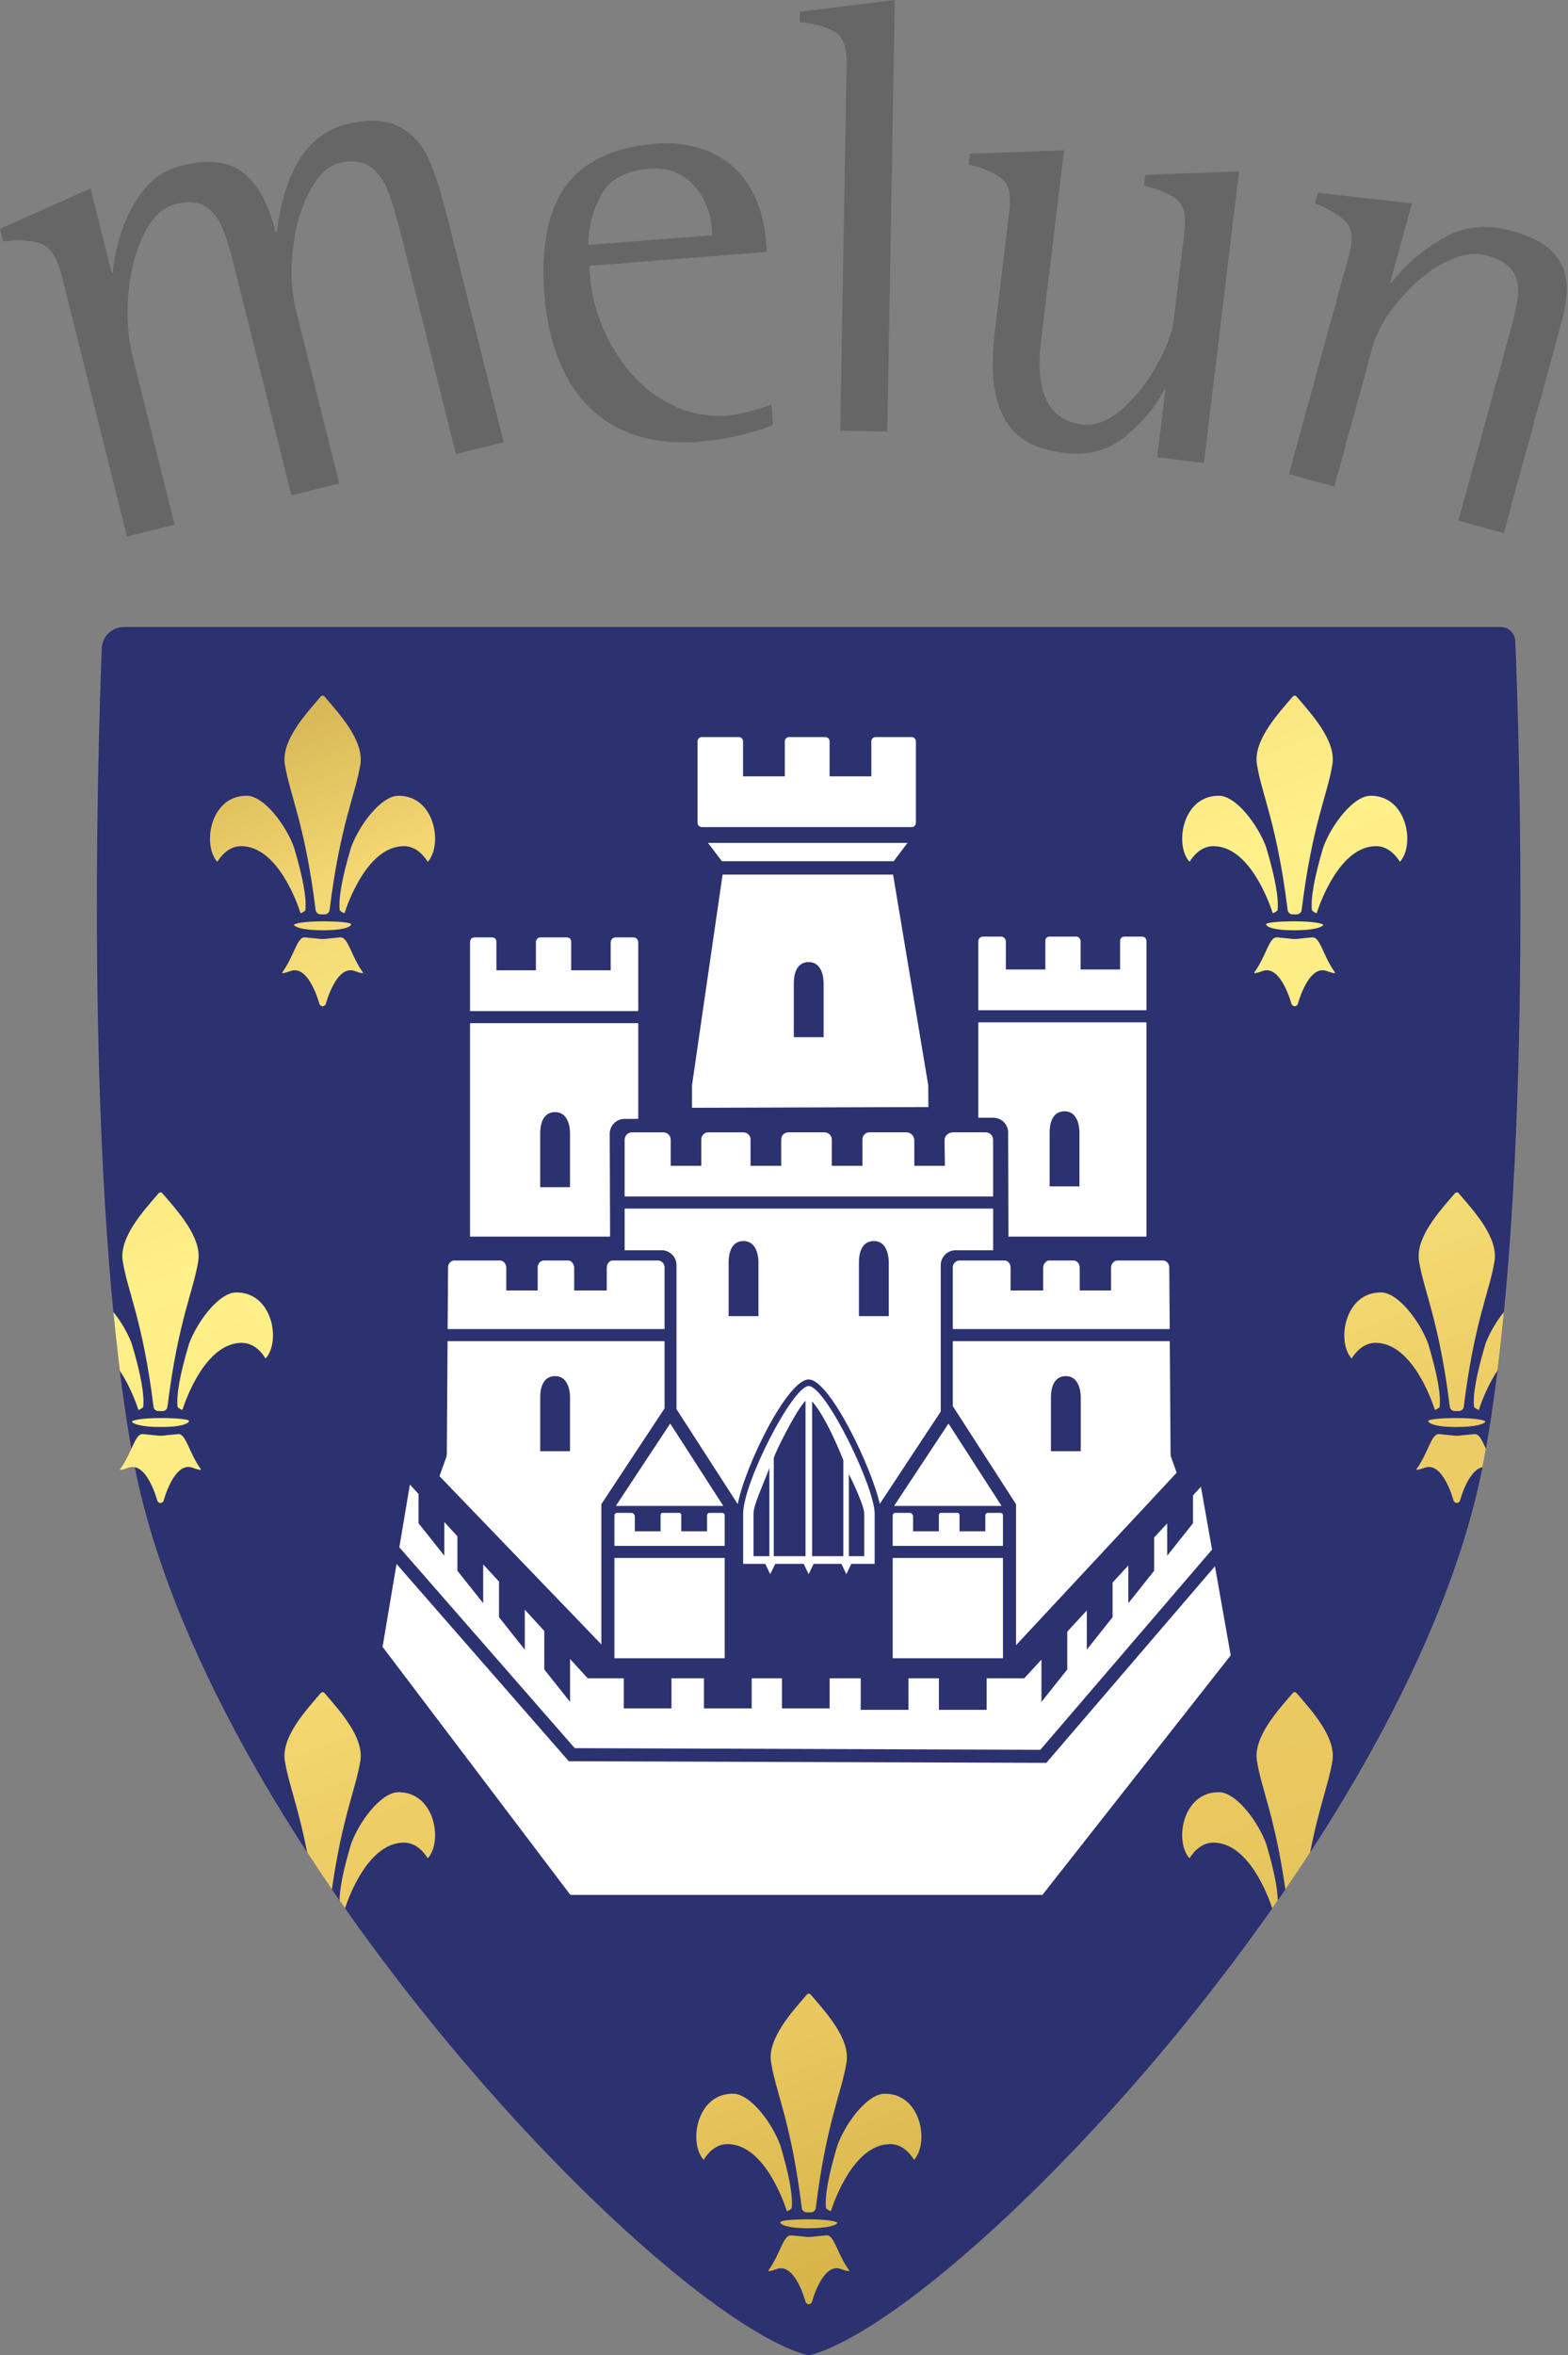 <?xml version="1.0" encoding="UTF-8" standalone="no"?>
<svg xmlns:dc="http://purl.org/dc/elements/1.1/" xmlns:cc="http://creativecommons.org/ns#" xmlns:rdf="http://www.w3.org/1999/02/22-rdf-syntax-ns#" xmlns:svg="http://www.w3.org/2000/svg" xmlns="http://www.w3.org/2000/svg" xmlns:xlink="http://www.w3.org/1999/xlink" xmlns:sodipodi="http://sodipodi.sourceforge.net/DTD/sodipodi-0.dtd" xmlns:inkscape="http://www.inkscape.org/namespaces/inkscape" id="svg2" version="1.1" inkscape:version="0.91 r13725" xml:space="preserve" width="533" height="800" viewBox="0 0 533 800" sodipodi:docname="Logo Melun 77.svg">
  <rect x="0" y="0" width="533" height="800" fill="#808080" stroke="none"/>
  <defs id="defs6">
    <linearGradient inkscape:collect="always" id="linearGradient38603">
      <stop style="stop-color:#c9a747;stop-opacity:1" offset="0" id="stop38605"></stop>
      <stop id="stop38611" offset="0.125" style="stop-color:#f2d772;stop-opacity:1"></stop>
      <stop style="stop-color:#fff08a;stop-opacity:1" offset="0.274" id="stop38613"></stop>
      <stop id="stop38615" offset="0.374" style="stop-color:#fbeb82;stop-opacity:1"></stop>
      <stop style="stop-color:#edcd65;stop-opacity:1" offset="0.555" id="stop38617"></stop>
      <stop id="stop38619" offset="0.723" style="stop-color:#e8c75f;stop-opacity:1"></stop>
      <stop style="stop-color:#caa83a;stop-opacity:1" offset="0.905" id="stop38621"></stop>
      <stop style="stop-color:#c09c2e;stop-opacity:1" offset="1" id="stop38607"></stop>
    </linearGradient>
    <linearGradient inkscape:collect="always" xlink:href="#linearGradient38603" id="linearGradient38623" gradientUnits="userSpaceOnUse" x1="117.856" y1="487.643" x2="328.699" y2="-37.844"></linearGradient>
    <linearGradient inkscape:collect="always" xlink:href="#linearGradient38603" id="linearGradient38625" gradientUnits="userSpaceOnUse" x1="117.856" y1="487.643" x2="328.699" y2="-37.844"></linearGradient>
    <linearGradient inkscape:collect="always" xlink:href="#linearGradient38603" id="linearGradient38627" gradientUnits="userSpaceOnUse" x1="117.856" y1="487.643" x2="328.699" y2="-37.844" gradientTransform="matrix(1.25,0,0,-1.25,0,956.692)"></linearGradient>
    <linearGradient inkscape:collect="always" xlink:href="#linearGradient38603" id="linearGradient38629" gradientUnits="userSpaceOnUse" x1="117.856" y1="487.643" x2="328.699" y2="-37.844"></linearGradient>
    <linearGradient inkscape:collect="always" xlink:href="#linearGradient38603" id="linearGradient38631" gradientUnits="userSpaceOnUse" x1="117.856" y1="487.643" x2="328.699" y2="-37.844"></linearGradient>
    <linearGradient inkscape:collect="always" xlink:href="#linearGradient38603" id="linearGradient38635" gradientUnits="userSpaceOnUse" x1="117.856" y1="487.643" x2="328.699" y2="-37.844" gradientTransform="matrix(1.25,0,0,-1.25,0,956.692)"></linearGradient>
    <linearGradient inkscape:collect="always" xlink:href="#linearGradient38603" id="linearGradient38643" gradientUnits="userSpaceOnUse" x1="117.856" y1="487.643" x2="328.699" y2="-37.844" gradientTransform="matrix(1.25,0,0,-1.25,0,956.692)"></linearGradient>
    <linearGradient inkscape:collect="always" xlink:href="#linearGradient38603" id="linearGradient38647" gradientUnits="userSpaceOnUse" x1="117.856" y1="487.643" x2="328.699" y2="-37.844"></linearGradient>
    <linearGradient inkscape:collect="always" xlink:href="#linearGradient38603" id="linearGradient38649" gradientUnits="userSpaceOnUse" x1="117.856" y1="487.643" x2="328.699" y2="-37.844"></linearGradient>
    <linearGradient inkscape:collect="always" xlink:href="#linearGradient38603" id="linearGradient38651" gradientUnits="userSpaceOnUse" x1="117.856" y1="487.643" x2="328.699" y2="-37.844"></linearGradient>
    <linearGradient inkscape:collect="always" xlink:href="#linearGradient38603" id="linearGradient38653" gradientUnits="userSpaceOnUse" x1="117.856" y1="487.643" x2="328.699" y2="-37.844"></linearGradient>
    <linearGradient inkscape:collect="always" xlink:href="#linearGradient38603" id="linearGradient38655" gradientUnits="userSpaceOnUse" x1="117.856" y1="487.643" x2="328.699" y2="-37.844"></linearGradient>
    <linearGradient inkscape:collect="always" xlink:href="#linearGradient38603" id="linearGradient38657" gradientUnits="userSpaceOnUse" x1="117.856" y1="487.643" x2="328.699" y2="-37.844"></linearGradient>
    <linearGradient inkscape:collect="always" xlink:href="#linearGradient38603" id="linearGradient38659" gradientUnits="userSpaceOnUse" x1="117.856" y1="487.643" x2="328.699" y2="-37.844"></linearGradient>
    <linearGradient inkscape:collect="always" xlink:href="#linearGradient38603" id="linearGradient38661" gradientUnits="userSpaceOnUse" x1="117.856" y1="487.643" x2="328.699" y2="-37.844"></linearGradient>
    <linearGradient inkscape:collect="always" xlink:href="#linearGradient38603" id="linearGradient38663" gradientUnits="userSpaceOnUse" x1="117.856" y1="487.643" x2="328.699" y2="-37.844"></linearGradient>
    <linearGradient inkscape:collect="always" xlink:href="#linearGradient38603" id="linearGradient38665" gradientUnits="userSpaceOnUse" x1="117.856" y1="487.643" x2="328.699" y2="-37.844"></linearGradient>
    <linearGradient inkscape:collect="always" xlink:href="#linearGradient38603" id="linearGradient38667" gradientUnits="userSpaceOnUse" x1="117.856" y1="487.643" x2="328.699" y2="-37.844"></linearGradient>
    <linearGradient inkscape:collect="always" xlink:href="#linearGradient38603" id="linearGradient38669" gradientUnits="userSpaceOnUse" x1="117.856" y1="487.643" x2="328.699" y2="-37.844"></linearGradient>
    <linearGradient inkscape:collect="always" xlink:href="#linearGradient38603" id="linearGradient38675" gradientUnits="userSpaceOnUse" x1="117.856" y1="487.643" x2="328.699" y2="-37.844" gradientTransform="matrix(1.25,0,0,-1.25,0,956.692)"></linearGradient>
    <linearGradient inkscape:collect="always" xlink:href="#linearGradient38603" id="linearGradient38679" gradientUnits="userSpaceOnUse" x1="117.856" y1="487.643" x2="328.699" y2="-37.844" gradientTransform="matrix(1.25,0,0,-1.25,0,956.692)"></linearGradient>
    <linearGradient inkscape:collect="always" xlink:href="#linearGradient38603" id="linearGradient38683" gradientUnits="userSpaceOnUse" x1="117.856" y1="487.643" x2="328.699" y2="-37.844"></linearGradient>
    <linearGradient inkscape:collect="always" xlink:href="#linearGradient38603" id="linearGradient38685" gradientUnits="userSpaceOnUse" x1="117.856" y1="487.643" x2="328.699" y2="-37.844"></linearGradient>
    <linearGradient inkscape:collect="always" xlink:href="#linearGradient38603" id="linearGradient38687" gradientUnits="userSpaceOnUse" x1="117.856" y1="487.643" x2="328.699" y2="-37.844"></linearGradient>
    <linearGradient inkscape:collect="always" xlink:href="#linearGradient38603" id="linearGradient38689" gradientUnits="userSpaceOnUse" x1="117.856" y1="487.643" x2="328.699" y2="-37.844"></linearGradient>
    <linearGradient inkscape:collect="always" xlink:href="#linearGradient38603" id="linearGradient38691" gradientUnits="userSpaceOnUse" x1="117.856" y1="487.643" x2="328.699" y2="-37.844"></linearGradient>
    <linearGradient inkscape:collect="always" xlink:href="#linearGradient38603" id="linearGradient38693" gradientUnits="userSpaceOnUse" x1="117.856" y1="487.643" x2="328.699" y2="-37.844"></linearGradient>
    <linearGradient inkscape:collect="always" xlink:href="#linearGradient38603" id="linearGradient38695" gradientUnits="userSpaceOnUse" x1="117.856" y1="487.643" x2="328.699" y2="-37.844" gradientTransform="matrix(1.25,0,0,-1.25,0,956.692)"></linearGradient>
    <linearGradient inkscape:collect="always" xlink:href="#linearGradient38603" id="linearGradient38697" gradientUnits="userSpaceOnUse" x1="117.856" y1="487.643" x2="328.699" y2="-37.844" gradientTransform="matrix(1.25,0,0,-1.25,0,956.692)"></linearGradient>
    <linearGradient inkscape:collect="always" xlink:href="#linearGradient38603" id="linearGradient38699" gradientUnits="userSpaceOnUse" x1="117.856" y1="487.643" x2="328.699" y2="-37.844"></linearGradient>
    <linearGradient inkscape:collect="always" xlink:href="#linearGradient38603" id="linearGradient38701" gradientUnits="userSpaceOnUse" x1="117.856" y1="487.643" x2="328.699" y2="-37.844"></linearGradient>
    <linearGradient inkscape:collect="always" xlink:href="#linearGradient38603" id="linearGradient38703" gradientUnits="userSpaceOnUse" x1="117.856" y1="487.643" x2="328.699" y2="-37.844"></linearGradient>
  </defs>
  <g id="g10" inkscape:groupmode="layer" inkscape:label="MelunMag_96-web (glissé(e)s)" transform="matrix(1.25,0,0,-1.25,0,800)">
    <g id="g38931">
      <g id="g38868">
        <path inkscape:connector-curvature="0" id="path76" d="m 33.723,469.617 c -3.242,0 -5.901,-2.51 -6.04,-5.753 l 0,0 C 26.59,436.306 22.773,316.197 36.233,243.507 l 0,0 C 54.917,142.647 174.471,15.627 217.406,0.676 l 0,0 c 0,0 1.908,-0.676 2.51,-0.676 l 0,0 c 0.602,0 2.501,0.676 2.501,0.676 l 0,0 C 265.345,15.627 384.907,142.647 403.573,243.507 l 0,0 c 13.802,74.543 9.458,198.95 8.495,222.275 l 0,0 c -0.093,2.168 -1.871,3.835 -4.02,3.835 l 0,0 -374.325,0 z" style="fill:#2c3170;fill-opacity:1"></path>
        <g id="g38823">
          <g id="g38759">
            <path style="fill:url(#linearGradient38623);fill-opacity:1;fill-rule:nonzero;stroke:none" d="m 49.596,256.87 c -0.222,0.046 -0.648,0.213 -1.297,0.75 -0.352,3.242 0.519,8.522 3.085,17.156 2.195,6.012 8.133,14.016 12.858,14.016 6.253,0 8.569,-5.039 9.282,-7.198 1.325,-4.067 0.741,-8.55 -1.297,-10.764 -0.917,1.51 -3.085,4.27 -6.466,4.27 -9.819,0 -15.211,-15.294 -16.165,-18.23" id="path38482" inkscape:connector-curvature="0"></path>
            <path style="fill:url(#linearGradient38625);fill-opacity:1;fill-rule:nonzero;stroke:none" d="m 52.255,241.197 c -4.984,1.667 -7.791,-9.115 -7.791,-9.115 0,0 -0.797,-1.13 -1.649,0 0,0 -2.807,10.783 -7.791,9.115 0,0 -2.816,-1.056 -2.334,-0.398 3.27,4.576 3.955,9.514 6.077,9.514 l 3.381,-0.333 c 0.871,-0.13 1.843,-0.213 2.992,0 l 3.372,0.333 c 2.121,0 2.807,-4.937 6.086,-9.514 0.472,-0.658 -2.344,0.398 -2.344,0.398" id="path38480" inkscape:connector-curvature="0"></path>
            <path style="fill:url(#linearGradient38627);fill-opacity:1;fill-rule:nonzero;stroke:none" d="m 38.537,602.342 c 0.66,6.792 1.39,13.457 2.199,19.957 3.585,5.381 5.705,11.408 6.322,13.307 0.278,-0.058 0.811,-0.268 1.621,-0.939 0.428,-4.053 -0.648,-10.652 -3.855,-21.443 -1.282,-3.511 -3.593,-7.557 -6.287,-10.881 z" transform="matrix(0.8,0,0,-0.8,0,765.354)" id="path38478" inkscape:connector-curvature="0"></path>
            <path style="fill:url(#linearGradient38629);fill-opacity:1;fill-rule:nonzero;stroke:none" d="m 51.412,253.823 c -0.074,-0.389 -1.176,-1.593 -7.679,-1.593 -5.104,0 -7.253,0.75 -7.818,1.343 -0.454,0.482 2.668,1.093 7.818,1.093 3.844,0 7.791,-0.287 7.679,-0.843" id="path38476" inkscape:connector-curvature="0"></path>
            <path style="fill:url(#linearGradient38631);fill-opacity:1;fill-rule:nonzero;stroke:none" d="m 43.066,315.665 c 0,0 0.519,0.741 1.158,0 4.196,-4.882 10.681,-11.968 9.69,-18.314 -1.278,-8.18 -5.502,-16.248 -8.383,-39.675 -0.083,-0.602 -0.676,-1.121 -1.278,-1.121 l -1.214,0 c -0.602,0 -1.204,0.519 -1.288,1.121 -2.881,23.427 -7.105,31.496 -8.383,39.675 -0.982,6.345 5.493,13.432 9.699,18.314" id="path38474" inkscape:connector-curvature="0"></path>
          </g>
          <g id="g38815">
            <path style="fill:url(#linearGradient38635);fill-opacity:1;fill-rule:nonzero;stroke:none" d="m 135.42,765.455 c -5.905,0 -13.328,10.005 -16.072,17.52 -2.697,9.041 -3.875,15.11 -3.939,19.234 0.623,0.895 1.242,1.794 1.869,2.686 1.46,-4.417 8.112,-22.314 20.029,-22.314 4.238,0 6.936,3.45 8.094,5.326 2.536,-2.767 3.265,-8.372 1.609,-13.455 -0.88,-2.698 -3.774,-8.996 -11.59,-8.996 z" transform="matrix(0.8,0,0,-0.8,0,765.354)" id="path38488" inkscape:connector-curvature="0"></path>
            <path style="fill:url(#linearGradient38643);fill-opacity:1;fill-rule:nonzero;stroke:none" d="m 109.584,731.463 c -0.388,0.046 -0.646,0.412 -0.646,0.412 -5.245,6.102 -13.35,14.947 -12.111,22.891 1.203,7.688 4.485,15.312 7.57,31.104 2.755,4.229 5.561,8.432 8.418,12.598 3.541,-24.802 8.196,-34.208 9.682,-43.701 1.239,-7.943 -6.854,-16.788 -12.1,-22.891 -0.3,-0.352 -0.579,-0.44 -0.812,-0.412 z" transform="matrix(0.8,0,0,-0.8,0,765.354)" id="path38464" inkscape:connector-curvature="0"></path>
          </g>
          <g style="fill:url(#linearGradient38657);fill-opacity:1" id="g38510">
            <path style="fill:url(#linearGradient38647);fill-opacity:1;fill-rule:nonzero;stroke:none" d="m 116.321,405.807 c -0.926,1.501 -3.085,4.261 -6.475,4.261 -9.819,0 -15.211,-15.285 -16.155,-18.221 -0.222,0.046 -0.648,0.213 -1.306,0.76 -0.343,3.233 0.519,8.513 3.094,17.156 2.195,6.003 8.133,13.997 12.858,13.997 6.253,0 8.569,-5.03 9.273,-7.198 1.325,-4.057 0.741,-8.541 -1.288,-10.755" id="path38490" inkscape:connector-curvature="0"></path>
            <path style="fill:url(#linearGradient38649);fill-opacity:1;fill-rule:nonzero;stroke:none" d="m 57.813,416.562 c 0.704,2.168 3.029,7.198 9.273,7.198 4.715,0 10.662,-7.994 12.858,-13.997 2.566,-8.643 3.437,-13.923 3.103,-17.156 -0.667,-0.547 -1.093,-0.713 -1.306,-0.76 -0.954,2.936 -6.355,18.221 -16.165,18.221 -3.39,0 -5.549,-2.76 -6.475,-4.261 -2.029,2.214 -2.612,6.697 -1.288,10.755" id="path38472" inkscape:connector-curvature="0"></path>
            <path style="fill:url(#linearGradient38651);fill-opacity:1;fill-rule:nonzero;stroke:none" d="m 87.836,387.206 c -5.123,0 -7.263,0.75 -7.837,1.343 -0.454,0.472 2.668,1.093 7.818,1.093 3.854,0 7.791,-0.287 7.679,-0.843 -0.074,-0.398 -1.167,-1.593 -7.661,-1.593" id="path38470" inkscape:connector-curvature="0"></path>
            <path style="fill:url(#linearGradient38653);fill-opacity:1;fill-rule:nonzero;stroke:none" d="m 96.349,376.174 c -4.984,1.658 -7.791,-9.115 -7.791,-9.115 0,0 -0.787,-1.139 -1.658,0 0,0 -2.807,10.773 -7.781,9.115 0,0 -2.816,-1.065 -2.344,-0.398 3.279,4.576 3.955,9.514 6.086,9.514 l 3.372,-0.333 c 0.871,-0.139 1.843,-0.213 3.001,0 l 3.363,0.333 c 2.121,0 2.816,-4.937 6.086,-9.514 0.472,-0.667 -2.334,0.398 -2.334,0.398" id="path38468" inkscape:connector-curvature="0"></path>
            <path style="fill:url(#linearGradient38655);fill-opacity:1;fill-rule:nonzero;stroke:none" d="m 87.15,450.633 c 0,0 0.528,0.75 1.167,0 4.196,-4.873 10.671,-11.959 9.68,-18.314 -1.278,-8.17 -5.493,-16.248 -8.374,-39.666 -0.083,-0.602 -0.685,-1.121 -1.278,-1.121 l -1.214,0 c -0.611,0 -1.214,0.519 -1.297,1.121 -2.881,23.418 -7.096,31.496 -8.374,39.666 -0.991,6.355 5.493,13.441 9.69,18.314" id="path38462" inkscape:connector-curvature="0"></path>
          </g>
          <g id="g38538" style="fill:url(#linearGradient38669);fill-opacity:1">
            <path style="fill:url(#linearGradient38659);fill-opacity:1;fill-rule:nonzero;stroke:none" d="m 248.574,53.094 c -0.926,1.51 -3.085,4.27 -6.475,4.27 -9.819,0 -15.201,-15.294 -16.155,-18.23 -0.232,0.046 -0.658,0.222 -1.315,0.76 -0.343,3.233 0.528,8.522 3.103,17.156 2.186,6.003 8.133,14.006 12.858,14.006 6.244,0 8.559,-5.03 9.263,-7.198 1.334,-4.067 0.75,-8.55 -1.278,-10.764" id="path38496" inkscape:connector-curvature="0"></path>
            <path style="fill:url(#linearGradient38661);fill-opacity:1;fill-rule:nonzero;stroke:none" d="m 228.556,23.46 c -4.974,1.667 -7.791,-9.115 -7.791,-9.115 -0.852,-1.13 -1.649,0 -1.649,0 0,0 -2.816,10.783 -7.791,9.115 0,0 -2.807,-1.056 -2.344,-0.389 3.279,4.576 3.965,9.504 6.086,9.504 l 3.372,-0.324 c 1.149,-0.222 2.121,-0.139 3.001,0 l 3.372,0.324 c 2.121,0 2.807,-4.928 6.086,-9.504 0.463,-0.667 -2.344,0.389 -2.344,0.389" id="path38494" inkscape:connector-curvature="0"></path>
            <path style="fill:url(#linearGradient38663);fill-opacity:1;fill-rule:nonzero;stroke:none" d="m 197.829,57.365 c -3.39,0 -5.558,-2.76 -6.475,-4.27 -2.038,2.214 -2.622,6.697 -1.297,10.764 0.713,2.168 3.038,7.198 9.282,7.198 4.724,0 10.671,-8.004 12.858,-14.006 2.575,-8.633 3.437,-13.923 3.094,-17.156 -0.658,-0.537 -1.084,-0.713 -1.306,-0.76 -0.954,2.936 -6.345,18.23 -16.155,18.23" id="path38492" inkscape:connector-curvature="0"></path>
            <path style="fill:url(#linearGradient38665);fill-opacity:1;fill-rule:nonzero;stroke:none" d="m 227.667,35.836 c -0.556,-0.593 -2.714,-1.334 -7.828,-1.334 -6.494,0 -7.587,1.195 -7.67,1.593 -0.111,0.556 3.826,0.834 7.679,0.834 5.16,0 8.272,-0.611 7.818,-1.093" id="path38460" inkscape:connector-curvature="0"></path>
            <path style="fill:url(#linearGradient38667);fill-opacity:1;fill-rule:nonzero;stroke:none" d="m 219.357,97.929 c 0.639,0.75 1.167,0 1.167,0 4.196,-4.882 10.681,-11.959 9.68,-18.314 -1.269,-8.17 -5.493,-16.248 -8.365,-39.675 -0.083,-0.593 -0.695,-1.121 -1.288,-1.121 l -1.214,0 c -0.602,0 -1.214,0.528 -1.297,1.121 -2.872,23.427 -7.096,31.505 -8.365,39.675 -1,6.355 5.484,13.432 9.68,18.314" id="path38458" inkscape:connector-curvature="0"></path>
          </g>
          <g id="g38819">
            <path style="fill:url(#linearGradient38675);fill-opacity:1;fill-rule:nonzero;stroke:none" d="m 414.328,765.455 c -7.816,0 -10.71,6.298 -11.59,8.996 -1.656,5.083 -0.926,10.688 1.609,13.455 1.158,-1.876 3.856,-5.326 8.094,-5.326 11.923,0 18.589,17.95 20.037,22.336 0.624,-0.888 1.241,-1.782 1.861,-2.674 -0.061,-4.124 -1.245,-10.203 -3.939,-19.268 -2.744,-7.515 -10.178,-17.52 -16.072,-17.52 z" transform="matrix(0.8,0,0,-0.8,0,765.354)" id="path38498" inkscape:connector-curvature="0"></path>
            <path style="fill:url(#linearGradient38679);fill-opacity:1;fill-rule:nonzero;stroke:none" d="m 440.168,731.463 c -0.235,-0.028 -0.517,0.06 -0.816,0.412 -5.234,6.102 -13.339,14.947 -12.1,22.891 1.486,9.498 6.145,18.909 9.678,43.742 2.854,-4.163 5.659,-8.362 8.412,-12.588 3.089,-15.824 6.376,-23.459 7.58,-31.154 1.239,-7.943 -6.866,-16.788 -12.1,-22.891 0,0 -0.262,-0.366 -0.654,-0.412 z" transform="matrix(0.8,0,0,-0.8,0,765.354)" id="path38446" inkscape:connector-curvature="0"></path>
          </g>
          <g id="g38517" style="fill:url(#linearGradient38693);fill-opacity:1">
            <path style="fill:url(#linearGradient38683);fill-opacity:1;fill-rule:nonzero;stroke:none" d="m 322.19,416.562 c 0.704,2.168 3.02,7.198 9.273,7.198 4.715,0 10.662,-7.994 12.858,-13.997 2.566,-8.643 3.437,-13.923 3.094,-17.156 -0.658,-0.547 -1.084,-0.713 -1.306,-0.76 -0.945,2.936 -6.345,18.221 -16.155,18.221 -3.39,0 -5.549,-2.76 -6.475,-4.261 -2.029,2.214 -2.612,6.697 -1.288,10.755" id="path38456" inkscape:connector-curvature="0"></path>
            <path style="fill:url(#linearGradient38685);fill-opacity:1;fill-rule:nonzero;stroke:none" d="m 351.481,450.633 c 0.639,0.75 1.176,0 1.176,0 4.187,-4.873 10.671,-11.959 9.68,-18.314 -1.278,-8.17 -5.493,-16.248 -8.374,-39.666 -0.083,-0.602 -0.695,-1.121 -1.288,-1.121 l -1.214,0 c -0.602,0 -1.204,0.519 -1.297,1.121 -2.872,23.418 -7.087,31.496 -8.365,39.666 -0.991,6.355 5.493,13.441 9.68,18.314" id="path38454" inkscape:connector-curvature="0"></path>
            <path style="fill:url(#linearGradient38687);fill-opacity:1;fill-rule:nonzero;stroke:none" d="m 344.302,388.8 c -0.12,0.556 3.826,0.843 7.67,0.843 5.16,0 8.272,-0.621 7.818,-1.093 -0.565,-0.593 -2.714,-1.343 -7.828,-1.343 -6.503,0 -7.587,1.195 -7.661,1.593" id="path38452" inkscape:connector-curvature="0"></path>
            <path style="fill:url(#linearGradient38689);fill-opacity:1;fill-rule:nonzero;stroke:none" d="m 360.689,376.174 c -4.984,1.658 -7.791,-9.115 -7.791,-9.115 -0.862,-1.139 -1.658,0 -1.658,0 0,0 -2.816,10.773 -7.791,9.115 0,0 -2.807,-1.065 -2.334,-0.398 3.279,4.576 3.955,9.514 6.086,9.514 l 3.372,-0.333 c 1.139,-0.213 2.121,-0.139 2.992,0 l 3.372,0.333 c 2.121,0 2.816,-4.937 6.077,-9.514 0.482,-0.667 -2.325,0.398 -2.325,0.398" id="path38450" inkscape:connector-curvature="0"></path>
            <path style="fill:url(#linearGradient38691);fill-opacity:1;fill-rule:nonzero;stroke:none" d="m 372.713,423.76 c 6.244,0 8.559,-5.03 9.273,-7.198 1.325,-4.057 0.741,-8.541 -1.288,-10.755 -0.926,1.501 -3.094,4.261 -6.475,4.261 -9.819,0 -15.21,-15.285 -16.165,-18.221 -0.222,0.046 -0.639,0.213 -1.297,0.76 -0.343,3.233 0.528,8.513 3.085,17.156 2.195,6.003 8.143,13.997 12.867,13.997" id="path38444" inkscape:connector-curvature="0"></path>
          </g>
          <g id="g38784">
            <path style="fill:url(#linearGradient38695);fill-opacity:1;fill-rule:nonzero;stroke:none" d="m 511.227,602.324 c -2.701,3.327 -5.016,7.381 -6.301,10.898 -3.207,10.792 -4.298,17.391 -3.869,21.443 0.834,0.672 1.355,0.882 1.633,0.939 0.613,-1.905 2.736,-7.962 6.338,-13.355 0.808,-6.49 1.54,-13.144 2.199,-19.926 z" transform="matrix(0.8,0,0,-0.8,0,765.354)" id="path38508" inkscape:connector-curvature="0"></path>
            <path style="fill:url(#linearGradient38697);fill-opacity:1;fill-rule:nonzero;stroke:none" d="m 489.107,643.803 c -2.652,0 -3.508,6.172 -7.596,11.893 -0.602,0.822 2.918,-0.498 2.918,-0.498 6.218,-2.084 9.727,11.393 9.727,11.393 0,0 0.995,1.413 2.072,0 0,0 2.745,-10.531 7.688,-11.529 0.182,-0.917 0.382,-1.838 0.551,-2.752 0.214,-1.158 0.41,-2.366 0.617,-3.543 -1.312,-2.861 -2.262,-4.963 -3.807,-4.963 l -4.203,0.416 c -1.088,0.162 -2.316,0.266 -3.752,0 l -4.215,-0.416 z" transform="matrix(0.8,0,0,-0.8,0,765.354)" id="path38506" inkscape:connector-curvature="0"></path>
            <path style="fill:url(#linearGradient38699);fill-opacity:1;fill-rule:nonzero;stroke:none" d="m 374.038,275.101 c -3.381,0 -5.549,-2.76 -6.475,-4.27 -2.029,2.214 -2.612,6.697 -1.278,10.764 0.695,2.158 3.011,7.198 9.263,7.198 4.724,0 10.662,-8.004 12.858,-14.016 2.566,-8.633 3.446,-13.914 3.094,-17.156 -0.658,-0.537 -1.084,-0.704 -1.297,-0.75 -0.954,2.937 -6.345,18.23 -16.165,18.23" id="path38504" inkscape:connector-curvature="0"></path>
            <path style="fill:url(#linearGradient38701);fill-opacity:1;fill-rule:nonzero;stroke:none" d="m 403.894,253.573 c -0.574,-0.593 -2.714,-1.343 -7.837,-1.343 -6.503,0 -7.587,1.204 -7.67,1.593 -0.111,0.556 3.826,0.843 7.67,0.843 5.169,0 8.281,-0.611 7.837,-1.093" id="path38442" inkscape:connector-curvature="0"></path>
            <path style="fill:url(#linearGradient38703);fill-opacity:1;fill-rule:nonzero;stroke:none" d="m 395.575,315.665 c 0.639,0.741 1.167,0 1.167,0 4.196,-4.882 10.681,-11.968 9.68,-18.314 -1.278,-8.18 -5.484,-16.248 -8.374,-39.675 -0.074,-0.602 -0.685,-1.121 -1.288,-1.121 l -1.214,0 c -0.593,0 -1.195,0.519 -1.288,1.121 -2.872,23.427 -7.096,31.496 -8.374,39.675 -0.982,6.345 5.493,13.432 9.69,18.314" id="path38440" inkscape:connector-curvature="0"></path>
          </g>
        </g>
        <g id="g9394" style="fill:#ffffff">
          <path inkscape:connector-curvature="0" id="path10768" style="fill:#ffffff;fill-opacity:1;fill-rule:nonzero;stroke:none" d="m 311.774,365.477 0,18.703 c 0,0.315 -0.093,1.315 -1.278,1.315 l -4.622,0 c -1.149,0 -1.278,-0.861 -1.278,-1.223 l 0,-7.716 -10.736,0 0,7.67 c 0,0.528 -0.408,1.269 -1.167,1.269 l -7.235,0 c -1.149,0 -1.186,-1.028 -1.186,-1.149 l 0,-7.791 -10.736,0 0,7.476 c 0,0.241 -0.074,1.464 -1.427,1.464 l -4.743,0 c -0.991,0 -1.334,-0.778 -1.334,-1.445 l 0,-18.573 45.743,0 z"></path>
          <path inkscape:connector-curvature="0" id="path10770" style="fill:#ffffff;fill-opacity:1;fill-rule:nonzero;stroke:none" d="m 293.541,317.614 -8.105,0 0,14.692 c 0,1.899 0.482,5.716 4.057,5.716 3.576,0 4.048,-4.15 4.048,-5.716 l 0,-14.692 z m -27.512,44.575 0,-25.928 4.085,0.009 c 2.223,0.009 4.03,-1.788 4.039,-4.011 l 0.083,-28.3 37.535,0 0,58.23 -45.743,0 z"></path>
          <path inkscape:connector-curvature="0" id="path10772" style="fill:#ffffff;fill-opacity:1;fill-rule:nonzero;stroke:none" d="m 155.01,317.393 -8.105,0 0,14.692 c 0,1.899 0.482,5.716 4.057,5.716 3.576,0 4.048,-4.15 4.048,-5.716 l 0,-14.692 z m 10.801,14.525 c 0,2.223 1.788,4.03 4.02,4.039 l 3.733,0.009 0,26.002 -45.743,0 0,-58.007 38.082,0 -0.093,27.957 z"></path>
          <path inkscape:connector-curvature="0" id="path10774" style="fill:#ffffff;fill-opacity:1;fill-rule:nonzero;stroke:none" d="m 173.568,365.255 0,18.573 c 0,0.667 -0.352,1.445 -1.334,1.445 l -4.743,0 c -1.352,0 -1.427,-1.223 -1.427,-1.464 l 0,-7.476 -10.736,0 0,7.791 c 0,0.12 -0.037,1.149 -1.186,1.149 l -7.244,0 c -0.75,0 -1.158,-0.741 -1.158,-1.269 l 0,-7.67 -10.746,0 0,7.716 c 0,0.361 -0.12,1.223 -1.269,1.223 l -4.632,0 c -1.186,0 -1.269,-1 -1.269,-1.315 l 0,-18.703 45.743,0 z"></path>
          <path inkscape:connector-curvature="0" id="path10776" style="fill:#ffffff;fill-opacity:1;fill-rule:nonzero;stroke:none" d="m 215.868,372.852 c 0,1.908 0.472,5.716 4.048,5.716 3.576,0 4.057,-4.15 4.057,-5.716 l 0,-14.692 -8.105,0 0,14.692 z m 36.6,-33.682 c -0.009,2.038 -0.037,4.039 -0.046,5.966 l -9.56,57.202 -46.363,0 -8.319,-57.257 0,-6.114 64.288,0.204 z"></path>
          <path inkscape:connector-curvature="0" id="path10778" style="fill:#ffffff;fill-opacity:1;fill-rule:nonzero;stroke:none" d="m 192.516,410.957 3.798,-4.984 46.715,0 3.752,4.984 -54.265,0 z"></path>
          <path inkscape:connector-curvature="0" id="path10780" style="fill:#ffffff;fill-opacity:1;fill-rule:nonzero;stroke:none" d="m 247.919,415.251 c 0.639,0 1.149,0.509 1.149,1.149 l 0,22.158 c 0,0.639 -0.509,1.149 -1.149,1.149 l -9.819,0 c -0.639,0 -1.149,-0.509 -1.149,-1.149 l 0,-9.523 -11.357,0 0,9.523 c 0,0.639 -0.519,1.149 -1.158,1.149 l -9.866,0 c -0.639,0 -1.149,-0.509 -1.149,-1.149 l 0,-9.523 -11.357,0 0,9.523 c 0,0.639 -0.519,1.149 -1.158,1.149 l -10.06,0 c -0.639,0 -1.149,-0.509 -1.149,-1.149 l 0,-22.158 c 0,-0.639 0.509,-1.149 1.149,-1.149 l 57.072,0 z"></path>
          <path inkscape:connector-curvature="0" id="path10782" style="fill:#ffffff;fill-opacity:1;fill-rule:nonzero;stroke:none" d="m 229.333,243.162 0,-26.039 -8.485,0 0,42.084 0.639,-0.797 c 2.881,-3.65 5.845,-10.236 7.818,-15.109 l 0.028,-0.139 z m 1.51,-3.733 0.676,-1.38 c 0.361,-0.732 3.492,-7.216 3.492,-9.375 l 0,-11.551 -4.169,0 0,22.306 z m -11.792,-22.306 -8.633,0 0,26.632 c 0.278,1.408 5.586,11.95 8.004,14.877 l 0.63,0.76 0,-42.269 z m -9.828,0 -4.317,0 0,11.551 c 0,1.677 1.269,4.798 2.612,8.105 0.343,0.843 0.685,1.704 1.019,2.529 l 0.685,1.76 0,-23.946 z m 10.69,46.243 c -4.335,0 -17.823,-26.262 -17.823,-34.691 l 0,-13.626 6.012,0 1.352,-2.807 1.362,2.807 7.735,0 1.352,-2.807 1.362,2.807 7.54,0 1.352,-2.807 1.352,2.807 6.345,0 0,13.626 c 0,7.253 -13.33,34.691 -17.943,34.691"></path>
          <path inkscape:connector-curvature="0" id="path10784" style="fill:#ffffff;fill-opacity:1;fill-rule:nonzero;stroke:none" d="m 241.683,282.353 -8.105,0 0,14.692 c 0,1.899 0.482,5.716 4.057,5.716 3.576,0 4.048,-4.15 4.048,-5.716 l 0,-14.692 z m -35.432,0 -8.105,0 0,14.692 c 0,1.899 0.472,5.716 4.048,5.716 3.566,0 4.057,-4.15 4.057,-5.716 l 0,-14.692 z m -36.387,29.235 0,-11.329 10.069,0 c 2.223,0 4.03,-1.806 4.03,-4.03 l 0,-39.147 16.378,-25.382 0.287,-0.445 0,0 c 1.945,10.329 13.506,33.895 19.286,33.895 5.716,0 17.174,-24.029 19.323,-33.821 l 0.259,0.38 16.331,24.733 0,39.786 c 0,2.223 1.806,4.03 4.039,4.03 l 10.208,0 0,11.329 -100.211,0 z"></path>
          <path inkscape:connector-curvature="0" id="path10786" style="fill:#ffffff;fill-opacity:1;fill-rule:nonzero;stroke:none" d="m 268.052,332.305 -8.809,0 c -1.445,0 -2.381,-1.019 -2.381,-2.149 0,-0.945 0.093,-6.948 0.093,-6.948 l -8.319,0 0,6.929 c 0,1.13 -0.945,2.168 -2.094,2.168 l -10.116,0 c -1.158,0 -1.899,-0.954 -1.899,-1.955 l 0,-7.142 -8.328,0 0,7.161 c 0,1.01 -0.852,1.936 -2.038,1.936 l -9.699,0 c -0.556,0 -1.056,-0.185 -1.427,-0.528 -0.371,-0.343 -0.593,-0.824 -0.593,-1.445 l 0,-7.124 -8.337,0 0,7.225 c 0,0.862 -0.723,1.871 -2.094,1.871 l -9.467,0 c -0.945,0 -1.834,-0.843 -1.834,-1.908 l 0,-7.188 -8.319,0 0,7.105 c 0,1.084 -0.88,1.992 -2.01,1.992 l -8.513,0 c -1.112,0 -2.01,-0.899 -2.01,-2.019 l 0,-15.414 100.211,0 0,15.414 c 0,1.121 -0.908,2.019 -2.019,2.019"></path>
          <path inkscape:connector-curvature="0" id="path10788" style="fill:#ffffff;fill-opacity:1;fill-rule:nonzero;stroke:none" d="m 293.895,245.65 -8.105,0 0,14.692 c 0,1.899 0.482,5.716 4.057,5.716 3.576,0 4.048,-4.15 4.048,-5.716 l 0,-14.692 z m 24.604,-1.723 c -0.12,0.324 -0.176,0.648 -0.176,0.973 l -0.213,30.662 -59.008,0 0,-17.656 0.333,-0.519 16.572,-25.687 0.287,-0.445 0,-0.528 0,-37.785 0.009,0 43.677,46.873 -1.482,4.113 z"></path>
          <path inkscape:connector-curvature="0" id="path10790" style="fill:#ffffff;fill-opacity:1;fill-rule:nonzero;stroke:none" d="m 318.088,278.846 -0.12,16.859 c 0,0.815 -0.723,1.769 -1.667,1.769 l -12.431,0 c -1.13,0 -1.732,-1.13 -1.732,-1.945 l 0,-6.206 -8.522,0 0,6.253 c 0,0.787 -0.537,1.899 -1.751,1.899 l -6.633,0 c -0.76,0 -1.547,-0.982 -1.547,-1.945 l 0,-6.206 -8.865,0 0,6.206 c 0,1.056 -0.723,1.945 -1.584,1.945 l -12.376,0 c -0.889,0 -1.76,-0.88 -1.76,-1.788 l 0,-16.841 58.989,0 z"></path>
          <path inkscape:connector-curvature="0" id="path10792" style="fill:#ffffff;fill-opacity:1;fill-rule:nonzero;stroke:none" d="m 146.907,245.65 0,14.692 c 0,1.899 0.472,5.716 4.048,5.716 3.576,0 4.057,-4.15 4.057,-5.716 l 0,-14.692 -8.105,0 z m 16.628,-14.923 0,0.547 0.296,0.445 16.887,25.567 0,18.277 -59.008,0 -0.204,-30.662 c 0,-0.324 -0.065,-0.648 -0.176,-0.973 l -1.816,-5.058 44.02,-45.715 0,37.572 z"></path>
          <path inkscape:connector-curvature="0" id="path10794" style="fill:#ffffff;fill-opacity:1;fill-rule:nonzero;stroke:none" d="m 180.715,278.846 0,16.841 c 0,0.908 -0.871,1.788 -1.751,1.788 l -12.367,0 c -0.862,0 -1.593,-0.889 -1.593,-1.945 l 0,-6.206 -8.865,0 0,6.206 c 0,0.963 -0.778,1.945 -1.556,1.945 l -6.614,0 c -1.214,0 -1.751,-1.112 -1.751,-1.899 l 0,-6.253 -8.541,0 0,6.206 c 0,0.815 -0.602,1.945 -1.723,1.945 l -12.431,0 c -0.945,0 -1.677,-0.954 -1.677,-1.769 l 0,-0.009 -0.12,-16.85 58.989,0 z"></path>
          <path inkscape:connector-curvature="0" id="path10796" style="fill:#ffffff;fill-opacity:1;fill-rule:nonzero;stroke:none" d="m 197.073,216.643 -29.986,0 0,-27.262 29.986,0 0,27.262 z"></path>
          <path inkscape:connector-curvature="0" id="path10798" style="fill:#ffffff;fill-opacity:1;fill-rule:nonzero;stroke:none" d="m 197.073,219.921 0,8.43 c 0,0.157 -0.25,0.547 -0.732,0.547 l -3.381,0 c -0.445,0 -0.676,-0.454 -0.685,-0.574 l 0,-4.437 -7.012,0 0,4.428 c 0,0.584 -0.472,0.584 -0.621,0.584 l -4.372,0 c -0.213,0 -0.63,0 -0.63,-0.75 l 0,-4.261 -7.003,0 0,4.085 c 0,0.324 -0.343,0.926 -0.991,0.926 l -3.835,0 c -0.593,0 -0.723,-0.472 -0.723,-0.862 l 0,-8.115 29.986,0 z"></path>
          <path inkscape:connector-curvature="0" id="path10800" style="fill:#ffffff;fill-opacity:1;fill-rule:nonzero;stroke:none" d="m 182.255,253.173 -14.784,-22.39 29.226,0 -14.442,22.39 z"></path>
          <path inkscape:connector-curvature="0" id="path10802" style="fill:#ffffff;fill-opacity:1;fill-rule:nonzero;stroke:none" d="m 272.746,216.643 -29.986,0 0,-27.262 29.986,0 0,27.262 z"></path>
          <path inkscape:connector-curvature="0" id="path10804" style="fill:#ffffff;fill-opacity:1;fill-rule:nonzero;stroke:none" d="m 272.743,219.921 0,8.43 c 0,0.157 -0.25,0.547 -0.732,0.547 l -3.381,0 c -0.445,0 -0.676,-0.454 -0.685,-0.574 l 0,-4.437 -7.012,0 0,4.428 c 0,0.584 -0.472,0.584 -0.621,0.584 l -4.372,0 c -0.213,0 -0.63,0 -0.63,-0.75 l 0,-4.261 -7.003,0 0,4.085 c 0,0.269 -0.287,0.926 -0.991,0.926 l -3.826,0 c -0.602,0 -0.732,-0.472 -0.732,-0.862 l 0,-8.115 29.986,0 z"></path>
          <path inkscape:connector-curvature="0" id="path10806" style="fill:#ffffff;fill-opacity:1;fill-rule:nonzero;stroke:none" d="m 257.931,253.173 -14.794,-22.39 29.226,0 -14.432,22.39 z"></path>
          <path inkscape:connector-curvature="0" id="path10808" style="fill:#ffffff;fill-opacity:1;fill-rule:nonzero;stroke:none" d="m 330.395,214.395 -45.863,-53.431 -129.854,0.445 -46.845,53.607 -3.798,-22.519 51.078,-67.419 128.354,0 51.208,65.094 -4.28,24.224 z"></path>
          <path inkscape:connector-curvature="0" id="path10810" style="fill:#ffffff;fill-opacity:1;fill-rule:nonzero;stroke:none" d="m 156.301,164.957 126.603,-0.445 46.697,54.404 -3.02,17.072 -2.158,-2.344 0,-7.568 -7.012,-8.819 0,8.791 -3.557,-3.844 0,-9.041 -7.012,-8.819 0,10.264 -4.289,-4.65 0,-9.412 -7.012,-8.819 0,10.644 -5.308,-5.753 0,-10.273 -7.022,-8.819 0,11.496 -4.687,-5.076 -10.218,0 0,-8.578 -12.978,0 0,8.578 -8.281,0 0,-8.578 -12.978,0 0,8.578 -8.457,0 0,-8.18 -12.969,0 0,8.18 -8.226,0 0,-8.18 -12.978,0 0,8.18 -8.837,0 0,-8.18 -12.969,0 0,8.18 -9.801,0 -4.808,5.234 0,-11.653 -7.012,8.819 0,10.468 -5.299,5.771 0,-10.857 -7.012,8.819 0,9.68 -4.298,4.669 0,-10.551 -7.012,8.819 0,9.365 -3.557,3.881 0,-9.152 -7.012,8.819 0,7.957 -2.353,2.557 -2.872,-17.045 47.707,-54.589 z"></path>
        </g>
      </g>
      <g style="fill:#666666" id="g38861">
        <path d="m 34.525,494.199 -17.73,70.865 c -1.26,5.011 -3.224,7.948 -5.91,8.819 -2.696,0.871 -6.04,1.038 -10.023,0.5 L 0,577.819 l 24.631,10.986 5.762,-23.001 0.324,0.083 c 0.102,2.844 0.806,6.392 2.14,10.634 1.315,4.243 3.326,8.115 6.03,11.616 2.696,3.492 6.132,5.771 10.292,6.809 7.55,1.89 13.274,1.214 17.165,-2.019 3.881,-3.224 6.762,-8.55 8.606,-15.97 l 0.343,0.083 c 2.177,16.832 8.439,26.558 18.786,29.143 6.234,1.556 11.144,1.315 14.747,-0.75 3.594,-2.047 6.234,-5.021 7.902,-8.902 1.667,-3.9 3.344,-9.208 5.039,-15.942 l 15.201,-60.759 -12.978,-3.242 -14.451,57.785 c -1.501,5.993 -2.825,10.514 -3.955,13.543 -1.139,3.038 -2.788,5.299 -4.937,6.799 -2.14,1.501 -5.002,1.806 -8.55,0.917 -2.909,-0.723 -5.521,-3.233 -7.846,-7.531 -2.325,-4.298 -3.854,-9.504 -4.585,-15.637 -0.741,-6.132 -0.417,-11.95 0.954,-17.443 l 11.616,-46.391 -12.978,-3.233 -15.507,61.954 c -1.121,4.521 -2.195,8.059 -3.224,10.625 -1.019,2.575 -2.538,4.521 -4.558,5.854 -2.019,1.334 -4.78,1.566 -8.281,0.685 -3.455,-0.852 -6.299,-3.576 -8.569,-8.152 -2.251,-4.576 -3.659,-9.93 -4.206,-16.081 -0.556,-6.151 -0.167,-11.885 1.158,-17.211 l 11.422,-45.632 -12.969,-3.242 z" style="fill:#666666;fill-opacity:1;fill-rule:nonzero;stroke:none" id="path10812" inkscape:connector-curvature="0"></path>
        <path d="m 193.737,576.08 -0.111,1.454 c -0.389,5.002 -2.121,9.115 -5.197,12.339 -3.066,3.233 -6.994,4.659 -11.783,4.28 -6.577,-0.509 -10.986,-2.937 -13.247,-7.253 -2.26,-4.317 -3.4,-8.809 -3.418,-13.469 l 33.756,2.649 z m 16.044,-46.03 0.426,-5.484 c -1.362,-0.713 -3.965,-1.566 -7.846,-2.566 -3.872,-1.01 -8.022,-1.686 -12.431,-2.029 -5.975,-0.472 -11.431,0.037 -16.368,1.519 -4.928,1.482 -9.199,3.918 -12.802,7.327 -3.585,3.39 -6.475,7.735 -8.652,13.006 -2.177,5.271 -3.52,11.32 -4.067,18.166 -0.482,6.142 -0.278,11.653 0.611,16.535 0.889,4.891 2.52,9.05 4.873,12.487 2.362,3.437 5.614,6.16 9.754,8.207 4.15,2.019 9.162,3.27 15.025,3.724 5.225,0.417 10.042,-0.296 14.46,-2.112 4.419,-1.825 8.004,-4.845 10.746,-9.069 2.742,-4.224 4.354,-9.458 4.845,-15.711 l 0.204,-2.501 -48.29,-3.779 0.269,-3.474 c 0.333,-4.206 1.427,-8.569 3.307,-13.098 1.871,-4.548 4.419,-8.708 7.633,-12.487 3.224,-3.779 7.114,-6.772 11.672,-8.958 4.558,-2.186 9.578,-3.066 15.081,-2.64 2.742,0.213 6.586,1.195 11.551,2.937" style="fill:#666666;fill-opacity:1;fill-rule:nonzero;stroke:none" id="path10814" inkscape:connector-curvature="0"></path>
        <path d="m 228.501,522.966 1.732,99.683 c 0.083,4.585 -1.065,7.54 -3.446,8.847 -2.381,1.306 -5.493,2.131 -9.31,2.473 l 0.046,2.835 25.817,3.196 -2.047,-117.256 -12.793,0.222 z" style="fill:#666666;fill-opacity:1;fill-rule:nonzero;stroke:none" id="path10816" inkscape:connector-curvature="0"></path>
        <path d="m 314.695,515.74 2.205,18.332 -0.315,0.037 c -2.232,-4.483 -5.678,-8.661 -10.338,-12.552 -4.669,-3.891 -10.282,-5.438 -16.832,-4.641 -4.502,0.537 -8.124,1.704 -10.847,3.502 -2.723,1.797 -4.771,4.233 -6.142,7.309 -1.38,3.075 -2.168,6.466 -2.371,10.153 -0.204,3.705 -0.009,8.068 0.593,13.108 l 3.854,31.922 c 0.528,4.345 -0.278,7.272 -2.399,8.819 -2.131,1.528 -5.021,2.705 -8.68,3.529 l 0.361,2.974 25.567,0.917 -6.244,-51.81 c -1.704,-14.025 2.066,-21.593 11.292,-22.714 3.427,-0.408 6.975,0.973 10.653,4.141 3.668,3.177 6.836,7.161 9.514,11.978 2.677,4.808 4.233,9.004 4.659,12.589 l 2.881,23.863 c 0.519,4.335 -0.259,7.263 -2.325,8.791 -2.075,1.528 -4.965,2.705 -8.671,3.529 l 0.361,2.974 25.474,0.926 -9.551,-79.211 -12.7,1.538 z" style="fill:#666666;fill-opacity:1;fill-rule:nonzero;stroke:none" id="path10818" inkscape:connector-curvature="0"></path>
        <path d="m 350.514,511.165 16.359,59.666 c 1.158,4.224 0.797,7.253 -1.084,9.078 -1.88,1.825 -4.613,3.437 -8.217,4.817 l 0.797,2.89 25.576,-2.899 -5.91,-21.556 0.315,-0.083 c 3.363,4.502 7.892,8.476 13.599,11.922 5.706,3.455 12.042,4.224 19.018,2.316 5.002,-1.371 8.68,-3.242 11.033,-5.595 2.344,-2.353 3.668,-5.067 3.965,-8.18 0.296,-3.103 -0.12,-6.716 -1.251,-10.829 l -15.776,-57.563 -12.339,3.381 14.303,52.181 c 1.038,3.798 1.677,6.864 1.927,9.208 0.259,2.334 -0.222,4.456 -1.436,6.355 -1.223,1.899 -3.566,3.335 -7.059,4.289 -2.76,0.75 -5.753,0.5 -8.976,-0.769 -3.242,-1.269 -6.382,-3.224 -9.43,-5.854 -3.038,-2.64 -5.716,-5.604 -8.022,-8.893 -2.297,-3.288 -3.807,-6.234 -4.521,-8.837 l -10.532,-38.434 -12.339,3.39 z" style="fill:#666666;fill-opacity:1;fill-rule:nonzero;stroke:none" id="path10820" inkscape:connector-curvature="0"></path>
      </g>
    </g>
  </g>
</svg>
